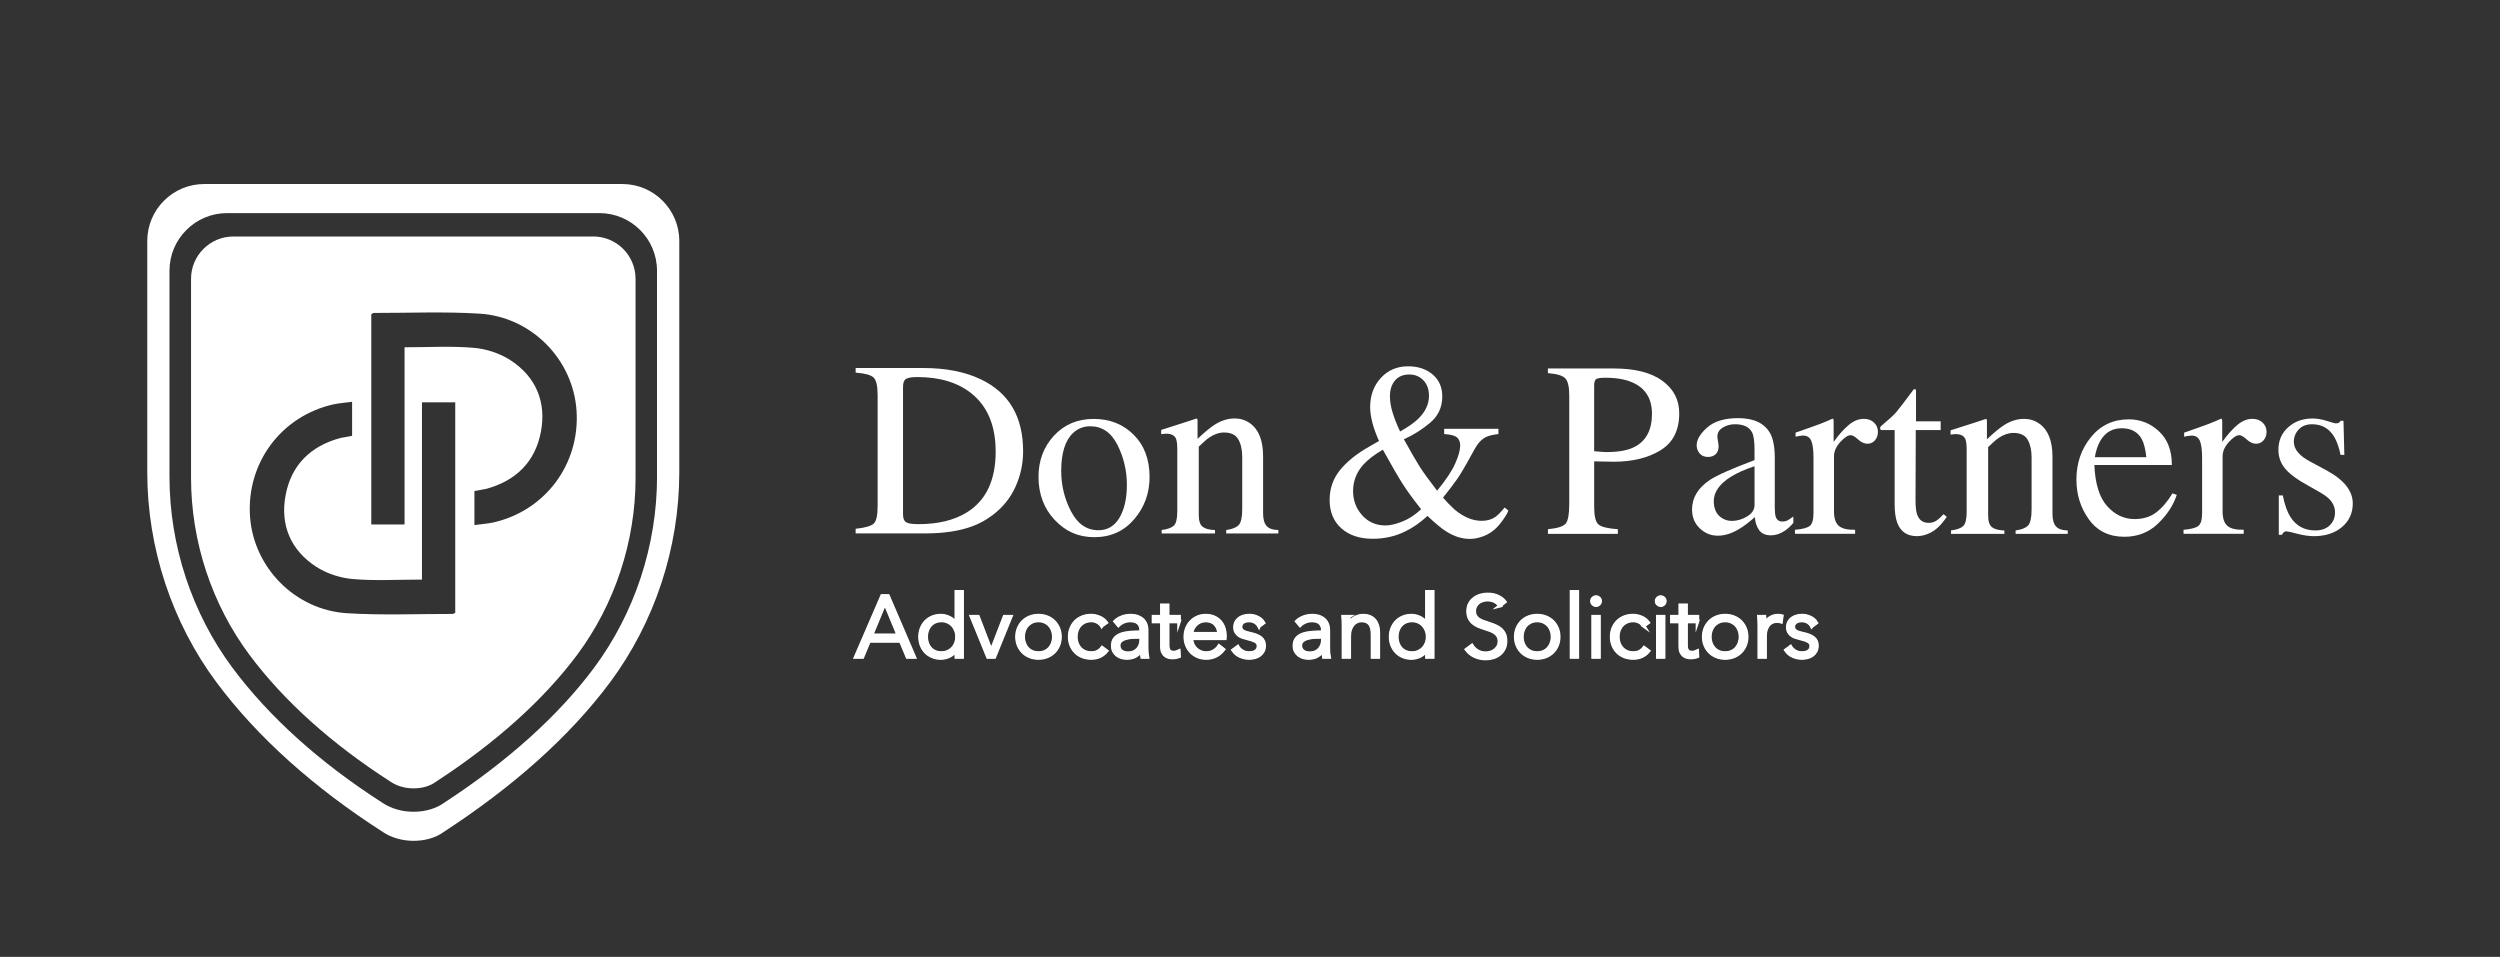 <?xml version="1.0" encoding="UTF-8"?>
<svg xmlns="http://www.w3.org/2000/svg" id="Layer_1" viewBox="0 0 1502.54 575.08">
  <rect x="0" y="0" width="1502.54" height="575.08" fill="#333333" stroke="none"/>
  <defs>
    <style>
      .cls-1 {
        stroke-width: 1.52px;
      }

      .cls-1, .cls-2 {
        stroke: #fff;
        stroke-miterlimit: 10;
      }

      .cls-1, .cls-2, .cls-3 {
        fill: #fff;
      }

      .cls-2 {
        stroke-width: 2.15px;
      }
    </style>
  </defs>
  <g>
    <path class="cls-3" d="M356.53,142.14h-216.28c-14.02,0-25.43,11.41-25.43,25.43v119.65c0,38.16,12.46,75.92,35.07,106.31,20.76,27.8,49.36,53.51,85.01,76.4,3.79,2.52,8.62,3.89,13.69,3.89s9.83-1.37,13.12-3.76l.17-.12c36.21-23.63,64.82-49.34,85.04-76.42,22.61-30.39,35.06-68.14,35.06-106.31v-119.65c0-14.02-11.41-25.43-25.43-25.43M273.63,368.18c-.44.24-.99.8-1.54.8-21.19-.03-42.43.89-63.54-.43-31.34-1.95-56.22-27.62-58.29-58.21-2.17-32.18,18.81-60.35,50.26-67.34,2.71-.6,7.23-1.02,11.1-1.52v20.46l-7.04,1.29c-17.94,4.86-29.52,16.24-32.93,34.4-3.37,17.97,3.09,33.08,18.43,43.02,6.31,4.09,14.41,6.71,21.92,7.36,13.41,1.16,26.99.32,41.61.32v-106.51h20v126.34ZM296.24,314.06c-2.71.6-7.23,1.02-11.1,1.51v-20.46l7.04-1.28c17.94-4.87,29.52-16.25,32.93-34.4,3.37-17.97-3.1-33.09-18.43-43.02-6.31-4.09-14.41-6.71-21.92-7.36-13.41-1.17-26.99-.33-41.61-.33v106.51h-20v-126.34c.43-.24.99-.8,1.54-.8,21.18.03,42.43-.89,63.53.42,31.34,1.95,56.22,27.62,58.29,58.21,2.18,32.19-18.81,60.35-50.26,67.35"></path>
    <path class="cls-3" d="M374.05,110.6H122.72c-18.86,0-34.21,15.35-34.21,34.21v139.04c0,45.62,14.91,90.35,41.66,126.32,24.56,32.9,58.34,63.16,100.01,89.92,5.26,3.51,11.84,5.26,18.42,5.26s13.16-1.75,17.99-5.26c41.67-27.2,75.44-57.02,100.01-89.92,26.75-35.96,41.66-80.71,41.66-126.32v-139.04c0-18.86-15.35-34.21-34.21-34.21M394.89,286.5c0,41.26-13.47,82.08-37.92,114.96-21.49,28.78-51.78,56.04-90.03,81.01-4.85,3.5-11.37,5.41-18.37,5.41s-13.5-1.91-18.71-5.38c-37.66-24.18-67.98-51.46-90.07-81.04-24.46-32.88-37.93-73.71-37.93-114.96v-123.8c0-19.09,15.53-34.62,34.61-34.62h223.79c19.08,0,34.61,15.53,34.61,34.62v123.8Z"></path>
  </g>
  <g>
    <g>
      <g>
        <path class="cls-3" d="M514.27,317.8c5.48-.59,9.05-1.57,10.71-2.96,1.66-1.39,2.49-4.9,2.49-10.54v-66.83c0-5.48-.81-9-2.42-10.56s-5.21-2.54-10.79-2.94v-2.79h40.5c13.64,0,25.19,2.25,34.62,6.75,17.02,8.07,25.53,22.49,25.53,43.28,0,7.49-1.53,14.6-4.59,21.35-3.05,6.75-7.66,12.45-13.83,17.09-3.91,2.93-7.97,5.16-12.18,6.67-7.68,2.84-17.11,4.26-28.32,4.26h-41.74v-2.79ZM544.53,313.84c1.2.78,3.68,1.18,7.45,1.18,11.74,0,21.39-2.33,28.97-6.98,11.64-7.15,17.46-19.36,17.46-36.64,0-15.42-4.79-27.01-14.38-34.8-8.21-6.66-19.1-9.98-32.64-9.98-3.38,0-5.66.37-6.86,1.1-1.2.73-1.8,2.35-1.8,4.84v76.43c0,2.45.59,4.06,1.8,4.85"></path>
        <path class="cls-3" d="M633.44,261.87c6.19-6.73,14.14-10.09,23.88-10.09s17.7,3.18,24.06,9.53c6.36,6.36,9.53,14.82,9.53,25.38,0,9.73-3.08,18.19-9.24,25.38-6.16,7.19-14.13,10.78-23.91,10.78s-17.34-3.45-23.84-10.34c-6.51-6.9-9.76-15.55-9.76-25.97,0-9.73,3.09-17.96,9.28-24.68M645.16,259.99c-4.9,4.45-7.35,12.13-7.35,23.04,0,8.7,1.97,16.82,5.92,24.35,3.94,7.53,9.42,11.3,16.43,11.3,5.49,0,9.71-2.52,12.67-7.55,2.97-5.04,4.45-11.64,4.45-19.81s-1.89-16.43-5.66-23.91c-3.77-7.48-9.24-11.22-16.39-11.22-3.87,0-7.22,1.27-10.06,3.81"></path>
        <path class="cls-3" d="M698.18,318.54c3.47-.44,5.9-1.31,7.3-2.6,1.39-1.3,2.09-4.19,2.09-8.69v-37.27c0-3.1-.29-5.28-.88-6.55-.93-1.85-2.84-2.77-5.72-2.77-.44,0-.89.03-1.36.08-.47.05-1.04.12-1.72.22v-2.57c2-.58,6.75-2.1,14.23-4.55l6.89-2.27c.35,0,.55.12.63.36.07.25.11.59.11,1.03v10.78c4.49-4.21,8-7.09,10.54-8.65,3.8-2.4,7.76-3.6,11.86-3.6,3.32,0,6.35.95,9.08,2.86,5.27,3.72,7.91,10.35,7.91,19.88v34.26c0,3.52.7,6.07,2.11,7.63,1.41,1.57,3.76,2.37,7.06,2.42v2.06h-31.33v-2.06c3.57-.49,6.06-1.48,7.49-2.97,1.42-1.49,2.13-4.73,2.13-9.72v-31.32c0-4.21-.78-7.69-2.34-10.45-1.56-2.76-4.42-4.15-8.61-4.15-2.87,0-5.79.98-8.75,2.94-1.65,1.13-3.79,2.98-6.42,5.58v41.08c0,3.52.78,5.88,2.35,7.08,1.56,1.2,4.03,1.85,7.41,1.94v2.06h-32.06v-2.06Z"></path>
      </g>
      <path class="cls-3" d="M828.82,265.05c-.64-1.32-1.38-3.13-2.23-5.43-.84-2.3-1.43-4.15-1.77-5.57-.39-1.57-.71-3.14-.96-4.74-.25-1.59-.37-3.14-.37-4.65,0-7.04,2.15-12.88,6.44-17.53,4.3-4.65,9.74-6.97,16.33-6.97,6,0,10.93,1.64,14.79,4.91,3.85,3.28,5.78,7.68,5.78,13.2,0,6.46-2.44,11.74-7.33,15.84-4.89,4.11-10.14,7.41-15.75,9.91,4.34,7.83,7.54,13.35,9.59,16.58,2.05,3.23,5.51,8,10.39,14.31,5.23-6.36,8.85-11.78,10.85-16.28,2-4.5,3.01-8.1,3.01-10.79s-1-4.62-3.01-5.65c-1.27-.63-3.48-1.07-6.61-1.32v-3.15h32.61v3.15c-3.3.39-5.77.98-7.4,1.76-2.66,1.32-4.93,3.69-6.81,7.12l-3.85,6.97c-2.76,4.98-5.07,8.8-6.92,11.44-1.85,2.64-4.62,6.29-8.32,10.93,1.97,2.3,4.22,4.62,6.74,6.97,5.48,4.65,10.97,6.97,16.44,6.97,3.26,0,6.03-.78,8.3-2.35,1.38-.98,3.23-2.86,5.56-5.65l2.2,1.76c-.29,1.18-1.33,3.02-3.11,5.54-1.77,2.52-3.48,4.49-5.11,5.91-2.57,2.25-5.55,3.84-8.96,4.77-2.03.59-4,.88-5.92.88-4.79,0-9.52-1.49-14.21-4.48-2.81-1.76-6.57-4.86-11.25-9.32-4.43,4.06-8.91,7.16-13.43,9.32-5.91,2.93-12.4,4.4-19.49,4.4-7.87,0-14.16-2.09-18.86-6.27-4.7-4.18-7.05-9.89-7.05-17.13,0-6.8,2.1-12.77,6.29-17.94,4.2-5.16,10.08-9.86,17.64-14.12l5.75-3.3ZM842.8,313.47c3.95-1.56,7.72-4.03,11.32-7.41-4.64-5.87-8.25-10.81-10.84-14.82-2.59-4.01-6.64-11-12.17-20.98-5.07,2.98-8.97,5.97-11.68,8.95-4.14,4.6-6.21,9.93-6.21,15.99,0,5.58,1.82,10.41,5.47,14.49,3.65,4.08,8.33,6.12,14.05,6.12,2.76,0,6.11-.78,10.06-2.35M852.3,251.78c4.36-4.21,6.54-8.85,6.54-13.94,0-3.81-1.11-6.89-3.33-9.24-2.23-2.34-5.05-3.52-8.47-3.52-3.72,0-6.59,1.2-8.62,3.6-2.03,2.4-3.05,5.58-3.05,9.53,0,3.09.56,6.42,1.69,10.01,1.13,3.6,2.6,7.3,4.41,11.11,4.8-2.69,8.41-5.21,10.83-7.56"></path>
      <g>
        <path class="cls-3" d="M930.31,318.06c5.72-.53,9.29-1.66,10.71-3.39,1.42-1.73,2.13-5.68,2.13-11.86v-65.07c0-5.23-.8-8.68-2.38-10.34-1.59-1.66-5.07-2.71-10.45-3.15v-2.79h39.61c12.71,0,22.45,2.47,29.2,7.41,6.75,4.94,10.12,11.44,10.12,19.51,0,10.22-3.74,17.63-11.23,22.23-7.48,4.59-16.84,6.89-28.09,6.89-1.62,0-3.68-.04-6.2-.11-2.52-.07-4.39-.11-5.61-.11v27.29c0,5.65.87,9.2,2.61,10.66,1.74,1.46,5.61,2.41,11.63,2.84v2.79h-42.03v-2.79ZM981,229.81c-4.25-1.86-9.64-2.79-16.14-2.79-3.08,0-4.98.31-5.69.92-.71.61-1.06,1.97-1.06,4.07v39.17c2.69.25,4.45.39,5.28.44.83.05,1.64.07,2.42.07,6.9,0,12.33-.98,16.28-2.94,7.19-3.57,10.78-10.25,10.78-20.03,0-9.19-3.96-15.5-11.88-18.93"></path>
        <path class="cls-3" d="M1027.58,288.49c4.5-2.93,13.47-6.92,26.92-11.95v-6.23c0-4.99-.49-8.46-1.47-10.42-1.66-3.28-5.11-4.92-10.35-4.92-2.49,0-4.86.63-7.11,1.91-2.25,1.32-3.38,3.13-3.38,5.43,0,.59.12,1.58.36,2.97.25,1.39.37,2.29.37,2.68,0,2.74-.9,4.65-2.71,5.72-1.03.64-2.25.95-3.67.95-2.2,0-3.89-.72-5.06-2.16-1.18-1.44-1.76-3.04-1.76-4.8,0-3.42,2.11-7,6.35-10.75,4.23-3.74,10.43-5.61,18.6-5.61,9.49,0,15.92,3.08,19.29,9.24,1.81,3.37,2.71,8.29,2.71,14.75v29.42c0,2.84.19,4.79.59,5.87.63,1.91,1.96,2.86,3.96,2.86,1.12,0,2.06-.17,2.79-.52.73-.34,2-1.17,3.82-2.49v3.81c-1.57,1.91-3.26,3.48-5.07,4.7-2.74,1.86-5.53,2.79-8.36,2.79-3.33,0-5.73-1.08-7.22-3.23-1.49-2.15-2.31-4.72-2.46-7.7-3.72,3.23-6.89,5.63-9.53,7.19-4.45,2.64-8.68,3.96-12.69,3.96-4.21,0-7.85-1.48-10.93-4.44-3.08-2.96-4.62-6.71-4.62-11.26,0-7.09,3.54-13.01,10.64-17.75M1054.51,280.21c-5.63,1.86-10.27,3.91-13.94,6.16-7.04,4.35-10.56,9.29-10.56,14.82,0,4.45,1.47,7.73,4.4,9.83,1.91,1.37,4.03,2.06,6.38,2.06,3.23,0,6.32-.91,9.28-2.71,2.96-1.81,4.44-4.11,4.44-6.9v-23.25Z"></path>
        <path class="cls-3" d="M1078.79,318.42c4.5-.39,7.48-1.18,8.95-2.38,1.47-1.2,2.2-3.76,2.2-7.67v-33.08c0-4.84-.45-8.3-1.35-10.38-.91-2.08-2.56-3.12-4.95-3.12-.49,0-1.14.06-1.95.18-.81.12-1.65.28-2.53.48v-2.42c2.78-.98,5.63-1.98,8.55-3.01,2.92-1.03,4.95-1.76,6.07-2.2,2.44-.93,4.95-1.99,7.53-3.16.34,0,.55.12.62.37.07.25.11.76.11,1.54v12.02c3.14-4.35,6.16-7.75,9.08-10.19,2.92-2.45,5.95-3.67,9.09-3.67,2.5,0,4.54.75,6.1,2.24,1.57,1.49,2.35,3.36,2.35,5.61,0,2.01-.6,3.7-1.79,5.06-1.2,1.37-2.71,2.05-4.51,2.05s-3.73-.85-5.61-2.57c-1.88-1.71-3.36-2.57-4.44-2.57-1.71,0-3.81,1.39-6.31,4.15-2.5,2.76-3.74,5.61-3.74,8.54v33.08c0,4.21.98,7.13,2.94,8.77,1.96,1.64,5.21,2.41,9.76,2.31v2.42h-36.17v-2.42Z"></path>
        <path class="cls-3" d="M1166.38,253.21v5.28h-14.97l-.15,42.25c0,3.72.32,6.53.95,8.44,1.18,3.38,3.47,5.06,6.89,5.06,1.76,0,3.29-.41,4.59-1.25,1.29-.83,2.77-2.15,4.44-3.96l1.91,1.62-1.61,2.2c-2.54,3.43-5.24,5.84-8.07,7.26-2.84,1.42-5.57,2.13-8.22,2.13-5.77,0-9.68-2.57-11.74-7.7-1.12-2.79-1.69-6.65-1.69-11.59v-44.46h-8c-.25-.15-.43-.29-.55-.44-.12-.15-.18-.34-.18-.59,0-.49.11-.87.33-1.13.22-.27.92-.89,2.09-1.87,3.38-2.79,5.81-5.05,7.3-6.78,1.49-1.74,5-6.32,10.53-13.76.63,0,1.01.05,1.14.15.12.1.18.47.18,1.1v18.05h14.82Z"></path>
        <path class="cls-3" d="M1172.61,318.79c3.47-.44,5.9-1.31,7.3-2.6,1.39-1.3,2.09-4.19,2.09-8.7v-37.26c0-3.1-.29-5.29-.88-6.55-.93-1.84-2.84-2.77-5.72-2.77-.44,0-.89.03-1.36.08-.47.05-1.04.12-1.72.22v-2.57c2-.58,6.75-2.1,14.23-4.55l6.89-2.27c.34,0,.55.12.63.37.07.25.11.59.11,1.03v10.78c4.49-4.21,8-7.09,10.54-8.65,3.81-2.4,7.76-3.6,11.86-3.6,3.32,0,6.35.95,9.08,2.86,5.27,3.72,7.91,10.35,7.91,19.88v34.26c0,3.53.7,6.07,2.11,7.63,1.41,1.57,3.76,2.37,7.06,2.42v2.05h-31.33v-2.05c3.57-.49,6.06-1.48,7.48-2.97,1.42-1.49,2.13-4.73,2.13-9.72v-31.32c0-4.21-.77-7.69-2.33-10.45-1.56-2.77-4.42-4.15-8.61-4.15-2.87,0-5.79.98-8.75,2.94-1.65,1.12-3.79,2.98-6.42,5.58v41.08c0,3.52.78,5.88,2.34,7.08,1.57,1.2,4.04,1.85,7.41,1.95v2.05h-32.06v-2.05Z"></path>
        <path class="cls-3" d="M1297.54,259.19c5.18,4.77,7.78,11.53,7.78,20.28h-46.58c.49,11.32,3.05,19.57,7.7,24.74,4.65,5.17,10.15,7.76,16.51,7.76,5.13,0,9.46-1.34,12.98-4.02,3.52-2.68,6.77-6.49,9.76-11.42l2.57.88c-2.01,6.22-5.76,11.98-11.26,17.27-5.5,5.29-12.24,7.93-20.21,7.93-9.19,0-16.3-3.47-21.31-10.42-5.02-6.94-7.52-14.94-7.52-23.99,0-9.83,2.91-18.31,8.73-25.46,5.82-7.14,13.4-10.71,22.74-10.71,6.9,0,12.94,2.38,18.12,7.15M1262.4,264.8c-1.57,2.64-2.69,5.96-3.37,9.98h30.96c-.54-4.89-1.47-8.53-2.79-10.93-2.4-4.3-6.4-6.46-12.03-6.46s-9.83,2.47-12.77,7.41"></path>
        <path class="cls-3" d="M1312.35,318.42c4.5-.39,7.49-1.18,8.95-2.38,1.47-1.2,2.2-3.76,2.2-7.67v-33.08c0-4.84-.46-8.3-1.36-10.38-.9-2.08-2.56-3.12-4.95-3.12-.49,0-1.14.06-1.95.18-.81.12-1.65.28-2.53.48v-2.42c2.78-.98,5.63-1.98,8.56-3.01s4.95-1.76,6.07-2.2c2.44-.93,4.95-1.99,7.53-3.16.34,0,.55.12.62.37.07.25.11.76.11,1.54v12.02c3.14-4.35,6.16-7.75,9.08-10.19,2.92-2.45,5.95-3.67,9.09-3.67,2.5,0,4.53.75,6.1,2.24,1.57,1.49,2.36,3.36,2.36,5.61,0,2.01-.6,3.7-1.8,5.06-1.2,1.37-2.7,2.05-4.51,2.05s-3.73-.85-5.61-2.57c-1.88-1.71-3.36-2.57-4.44-2.57-1.71,0-3.82,1.39-6.31,4.15-2.49,2.76-3.74,5.61-3.74,8.54v33.08c0,4.21.98,7.13,2.93,8.77,1.96,1.64,5.21,2.41,9.76,2.31v2.42h-36.17v-2.42Z"></path>
        <path class="cls-3" d="M1369.57,297.74h2.42c1.12,5.58,2.64,9.85,4.54,12.84,3.41,5.48,8.41,8.22,15,8.22,3.66,0,6.55-1.01,8.68-3.05,2.12-2.03,3.18-4.66,3.18-7.89,0-2.05-.61-4.03-1.83-5.94-1.22-1.91-3.37-3.77-6.46-5.58l-8.21-4.69c-6.01-3.23-10.44-6.48-13.28-9.76-2.84-3.27-4.25-7.14-4.25-11.59,0-5.48,1.95-9.98,5.87-13.5,3.91-3.53,8.83-5.28,14.75-5.28,2.59,0,5.44.49,8.54,1.47,3.11.98,4.86,1.47,5.25,1.47.88,0,1.52-.12,1.91-.36.39-.24.73-.63,1.03-1.18h1.76l.51,20.47h-2.27c-.98-4.74-2.3-8.44-3.96-11.08-3.03-4.89-7.41-7.33-13.13-7.33-3.43,0-6.12,1.05-8.07,3.15-1.96,2.1-2.93,4.57-2.93,7.41,0,4.5,3.37,8.51,10.12,12.03l9.68,5.21c10.42,5.67,15.63,12.28,15.63,19.81,0,5.77-2.16,10.49-6.48,14.16-4.32,3.67-9.97,5.5-16.95,5.5-2.93,0-6.25-.49-9.96-1.47-3.71-.98-5.91-1.46-6.59-1.46-.59,0-1.1.21-1.54.62-.44.42-.78.92-1.03,1.5h-1.91v-23.69Z"></path>
      </g>
    </g>
    <g>
      <path class="cls-2" d="M518.36,394.86h-4.1l15.86-36.69h3.63l15.75,36.69h-4.14l-4.04-9.64h-18.97l-3.99,9.64ZM523.75,381.8h16.17l-8.08-19.49-8.08,19.49Z"></path>
      <path class="cls-1" d="M518.36,394.86h-4.1l15.86-36.69h3.63l15.75,36.69h-4.14l-4.04-9.64h-18.97l-3.99,9.64ZM523.75,381.8h16.17l-8.08-19.49-8.08,19.49Z"></path>
      <path class="cls-2" d="M574.64,390.77c-1.04,1.55-2.38,2.73-4.04,3.53-1.66.79-3.37,1.19-5.13,1.19-1.9,0-3.62-.33-5.16-.99-1.54-.66-2.85-1.55-3.94-2.69-1.09-1.14-1.93-2.49-2.54-4.04-.6-1.55-.9-3.23-.9-5.03s.3-3.47.9-5.03c.61-1.55,1.45-2.9,2.54-4.04,1.09-1.14,2.4-2.04,3.94-2.69,1.54-.66,3.26-.99,5.16-.99,1.76,0,3.47.41,5.13,1.22,1.66.81,3,2.01,4.04,3.6h.1v-19.12h3.52v39.18h-3.52v-4.09h-.1ZM556.66,382.73c0,1.35.21,2.62.62,3.81.41,1.19,1.01,2.23,1.79,3.11.78.88,1.73,1.57,2.87,2.07,1.14.5,2.44.75,3.89.75,1.35,0,2.59-.25,3.73-.75,1.14-.5,2.13-1.18,2.95-2.05.83-.86,1.48-1.89,1.94-3.09.47-1.19.7-2.48.7-3.86s-.23-2.67-.7-3.86c-.47-1.19-1.11-2.23-1.94-3.11-.83-.88-1.81-1.57-2.95-2.07-1.14-.5-2.38-.75-3.73-.75-1.45,0-2.75.26-3.89.77-1.14.52-2.1,1.22-2.87,2.1-.78.88-1.38,1.92-1.79,3.11-.42,1.19-.62,2.46-.62,3.81"></path>
      <path class="cls-1" d="M574.64,390.77c-1.04,1.55-2.38,2.73-4.04,3.53-1.66.79-3.37,1.19-5.13,1.19-1.9,0-3.62-.33-5.16-.99-1.54-.66-2.85-1.55-3.94-2.69-1.09-1.14-1.93-2.49-2.54-4.04-.6-1.55-.9-3.23-.9-5.03s.3-3.47.9-5.03c.61-1.55,1.45-2.9,2.54-4.04,1.09-1.14,2.4-2.04,3.94-2.69,1.54-.66,3.26-.99,5.16-.99,1.76,0,3.47.41,5.13,1.22,1.66.81,3,2.01,4.04,3.6h.1v-19.12h3.52v39.18h-3.52v-4.09h-.1ZM556.66,382.73c0,1.35.21,2.62.62,3.81.41,1.19,1.01,2.23,1.79,3.11.78.88,1.73,1.57,2.87,2.07,1.14.5,2.44.75,3.89.75,1.35,0,2.59-.25,3.73-.75,1.14-.5,2.13-1.18,2.95-2.05.83-.86,1.48-1.89,1.94-3.09.47-1.19.7-2.48.7-3.86s-.23-2.67-.7-3.86c-.47-1.19-1.11-2.23-1.94-3.11-.83-.88-1.81-1.57-2.95-2.07-1.14-.5-2.38-.75-3.73-.75-1.45,0-2.75.26-3.89.77-1.14.52-2.1,1.22-2.87,2.1-.78.88-1.38,1.92-1.79,3.11-.42,1.19-.62,2.46-.62,3.81Z"></path>
      <polygon class="cls-2" points="597.65 394.86 593.76 394.86 583.86 370.61 587.8 370.61 595.68 391.13 595.78 391.13 603.71 370.61 607.49 370.61 597.65 394.86"></polygon>
      <polygon class="cls-1" points="597.65 394.86 593.76 394.86 583.86 370.61 587.8 370.61 595.68 391.13 595.78 391.13 603.71 370.61 607.49 370.61 597.65 394.86"></polygon>
      <path class="cls-2" d="M637.08,382.73c0,1.83-.32,3.53-.96,5.08-.64,1.55-1.53,2.9-2.67,4.04-1.14,1.14-2.51,2.03-4.09,2.67-1.59.64-3.33.96-5.24.96s-3.59-.32-5.18-.96c-1.59-.64-2.95-1.53-4.1-2.67-1.14-1.14-2.03-2.49-2.67-4.04-.64-1.55-.96-3.25-.96-5.08s.32-3.52.96-5.08c.64-1.55,1.53-2.9,2.67-4.04,1.14-1.14,2.51-2.03,4.1-2.67,1.59-.64,3.32-.96,5.18-.96s3.65.32,5.24.96c1.59.64,2.95,1.53,4.09,2.67,1.14,1.14,2.03,2.49,2.67,4.04.64,1.55.96,3.25.96,5.08M633.35,382.73c0-1.35-.22-2.61-.65-3.81-.43-1.19-1.05-2.23-1.84-3.11-.8-.88-1.76-1.58-2.9-2.1-1.14-.52-2.42-.77-3.84-.77s-2.68.26-3.81.77c-1.12.52-2.08,1.22-2.88,2.1-.8.88-1.41,1.92-1.84,3.11-.43,1.19-.65,2.46-.65,3.81s.22,2.62.65,3.81c.43,1.19,1.04,2.23,1.84,3.11.79.88,1.75,1.57,2.88,2.07,1.12.5,2.39.75,3.81.75s2.7-.25,3.84-.75c1.14-.5,2.1-1.19,2.9-2.07.79-.88,1.41-1.92,1.84-3.11.43-1.19.65-2.46.65-3.81"></path>
      <path class="cls-1" d="M637.08,382.73c0,1.83-.32,3.53-.96,5.08-.64,1.55-1.53,2.9-2.67,4.04-1.14,1.14-2.51,2.03-4.09,2.67-1.59.64-3.33.96-5.24.96s-3.59-.32-5.18-.96c-1.59-.64-2.95-1.53-4.1-2.67-1.14-1.14-2.03-2.49-2.67-4.04-.64-1.55-.96-3.25-.96-5.08s.32-3.52.96-5.08c.64-1.55,1.53-2.9,2.67-4.04,1.14-1.14,2.51-2.03,4.1-2.67,1.59-.64,3.32-.96,5.18-.96s3.65.32,5.24.96c1.59.64,2.95,1.53,4.09,2.67,1.14,1.14,2.03,2.49,2.67,4.04.64,1.55.96,3.25.96,5.08ZM633.35,382.73c0-1.35-.22-2.61-.65-3.81-.43-1.19-1.05-2.23-1.84-3.11-.8-.88-1.76-1.58-2.9-2.1-1.14-.52-2.42-.77-3.84-.77s-2.68.26-3.81.77c-1.12.52-2.08,1.22-2.88,2.1-.8.88-1.41,1.92-1.84,3.11-.43,1.19-.65,2.46-.65,3.81s.22,2.62.65,3.81c.43,1.19,1.04,2.23,1.84,3.11.79.88,1.75,1.57,2.88,2.07,1.12.5,2.39.75,3.81.75s2.7-.25,3.84-.75c1.14-.5,2.1-1.19,2.9-2.07.79-.88,1.41-1.92,1.84-3.11.43-1.19.65-2.46.65-3.81Z"></path>
      <path class="cls-2" d="M662.11,376.15c-.59-.93-1.45-1.7-2.57-2.31-1.12-.6-2.34-.91-3.65-.91-1.42,0-2.7.25-3.84.75-1.14.5-2.12,1.19-2.93,2.07-.81.88-1.43,1.92-1.87,3.11-.43,1.19-.65,2.48-.65,3.86s.22,2.66.65,3.84c.43,1.17,1.04,2.2,1.84,3.08.8.88,1.76,1.57,2.9,2.07,1.14.5,2.42.75,3.84.75,1.55,0,2.87-.29,3.94-.88,1.07-.59,1.95-1.35,2.65-2.28l2.64,1.97c-1.04,1.28-2.31,2.3-3.81,3.06-1.5.76-3.31,1.14-5.41,1.14-1.97,0-3.75-.32-5.34-.96-1.59-.64-2.95-1.53-4.07-2.67-1.12-1.14-1.99-2.49-2.62-4.04s-.94-3.25-.94-5.08.31-3.52.94-5.08c.62-1.55,1.49-2.9,2.62-4.04,1.12-1.14,2.47-2.03,4.07-2.67,1.59-.64,3.37-.96,5.34-.96,1.62,0,3.27.36,4.95,1.06,1.68.71,3.03,1.75,4.07,3.14l-2.74,1.97Z"></path>
      <path class="cls-1" d="M662.11,376.15c-.59-.93-1.45-1.7-2.57-2.31-1.12-.6-2.34-.91-3.65-.91-1.42,0-2.7.25-3.84.75-1.14.5-2.12,1.19-2.93,2.07-.81.88-1.43,1.92-1.87,3.11-.43,1.19-.65,2.48-.65,3.86s.22,2.66.65,3.84c.43,1.17,1.04,2.2,1.84,3.08.8.88,1.76,1.57,2.9,2.07,1.14.5,2.42.75,3.84.75,1.55,0,2.87-.29,3.94-.88,1.07-.59,1.95-1.35,2.65-2.28l2.64,1.97c-1.04,1.28-2.31,2.3-3.81,3.06-1.5.76-3.31,1.14-5.41,1.14-1.97,0-3.75-.32-5.34-.96-1.59-.64-2.95-1.53-4.07-2.67-1.12-1.14-1.99-2.49-2.62-4.04s-.94-3.25-.94-5.08.31-3.52.94-5.08c.62-1.55,1.49-2.9,2.62-4.04,1.12-1.14,2.47-2.03,4.07-2.67,1.59-.64,3.37-.96,5.34-.96,1.62,0,3.27.36,4.95,1.06,1.68.71,3.03,1.75,4.07,3.14l-2.74,1.97Z"></path>
      <path class="cls-2" d="M685.85,379.16c0-2.09-.56-3.65-1.66-4.68-1.1-1.03-2.71-1.54-4.82-1.54-1.45,0-2.8.26-4.04.77-1.24.52-2.3,1.21-3.16,2.08l-1.97-2.34c1-1,2.32-1.83,3.96-2.48,1.64-.66,3.5-.99,5.57-.99,1.31,0,2.54.18,3.68.54,1.14.37,2.14.91,3.01,1.64.86.72,1.54,1.64,2.02,2.75.49,1.11.73,2.4.73,3.88v10.63c0,.94.03,1.9.1,2.9.07,1,.17,1.85.31,2.54h-3.16c-.1-.59-.19-1.22-.26-1.92-.07-.69-.1-1.37-.1-2.02h-.1c-1.11,1.62-2.36,2.79-3.76,3.5-1.4.71-3.09,1.06-5.05,1.06-.94,0-1.89-.13-2.88-.39-.98-.26-1.88-.68-2.69-1.27-.81-.59-1.49-1.35-2.02-2.29-.53-.94-.8-2.08-.8-3.43,0-1.87.47-3.36,1.42-4.45.95-1.09,2.22-1.9,3.81-2.44,1.59-.54,3.41-.88,5.46-1.04,2.06-.15,4.19-.23,6.4-.23v-.77ZM684.81,382.73c-1.45,0-2.91.06-4.38.18-1.47.12-2.8.36-3.99.73-1.19.36-2.17.89-2.93,1.58-.76.69-1.14,1.61-1.14,2.75,0,.87.16,1.59.49,2.17.33.59.77,1.07,1.32,1.43.55.36,1.17.62,1.84.78.67.16,1.36.23,2.05.23,1.25,0,2.35-.21,3.32-.65.97-.43,1.78-1.02,2.44-1.76.66-.74,1.16-1.59,1.5-2.57.34-.97.52-1.99.52-3.05v-1.82h-1.04Z"></path>
      <path class="cls-1" d="M685.85,379.16c0-2.09-.56-3.65-1.66-4.68-1.1-1.03-2.71-1.54-4.82-1.54-1.45,0-2.8.26-4.04.77-1.24.52-2.3,1.21-3.16,2.08l-1.97-2.34c1-1,2.32-1.83,3.96-2.48,1.64-.66,3.5-.99,5.57-.99,1.31,0,2.54.18,3.68.54,1.14.37,2.14.91,3.01,1.64.86.72,1.54,1.64,2.02,2.75.49,1.11.73,2.4.73,3.88v10.63c0,.94.03,1.9.1,2.9.07,1,.17,1.85.31,2.54h-3.16c-.1-.59-.19-1.22-.26-1.92-.07-.69-.1-1.37-.1-2.02h-.1c-1.11,1.62-2.36,2.79-3.76,3.5-1.4.71-3.09,1.06-5.05,1.06-.94,0-1.89-.13-2.88-.39-.98-.26-1.88-.68-2.69-1.27-.81-.59-1.49-1.35-2.02-2.29-.53-.94-.8-2.08-.8-3.43,0-1.87.47-3.36,1.42-4.45.95-1.09,2.22-1.9,3.81-2.44,1.59-.54,3.41-.88,5.46-1.04,2.06-.15,4.19-.23,6.4-.23v-.77ZM684.81,382.73c-1.45,0-2.91.06-4.38.18-1.47.12-2.8.36-3.99.73-1.19.36-2.17.89-2.93,1.58-.76.69-1.14,1.61-1.14,2.75,0,.87.16,1.59.49,2.17.33.59.77,1.07,1.32,1.43.55.36,1.17.62,1.84.78.67.16,1.36.23,2.05.23,1.25,0,2.35-.21,3.32-.65.97-.43,1.78-1.02,2.44-1.76.66-.74,1.16-1.59,1.5-2.57.34-.97.52-1.99.52-3.05v-1.82h-1.04Z"></path>
      <path class="cls-2" d="M708.65,373.56h-6.84v14.15c0,.9.08,1.64.26,2.23.17.59.43,1.04.75,1.38.33.32.71.55,1.17.67.45.12.93.19,1.45.19.49,0,1-.07,1.53-.21s1.04-.33,1.53-.57l.16,3.06c-.62.24-1.27.42-1.95.55-.67.12-1.41.18-2.2.18-.66,0-1.35-.09-2.07-.26-.73-.17-1.4-.5-2.02-.99-.62-.48-1.13-1.14-1.53-1.97-.4-.83-.6-1.92-.6-3.27v-15.13h-5.03v-2.95h5.03v-6.84h3.52v6.84h6.84v2.95Z"></path>
      <path class="cls-1" d="M708.65,373.56h-6.84v14.15c0,.9.08,1.64.26,2.23.17.59.43,1.04.75,1.38.33.32.71.55,1.17.67.45.12.93.19,1.45.19.49,0,1-.07,1.53-.21s1.04-.33,1.53-.57l.16,3.06c-.62.24-1.27.42-1.95.55-.67.12-1.41.18-2.2.18-.66,0-1.35-.09-2.07-.26-.73-.17-1.4-.5-2.02-.99-.62-.48-1.13-1.14-1.53-1.97-.4-.83-.6-1.92-.6-3.27v-15.13h-5.03v-2.95h5.03v-6.84h3.52v6.84h6.84v2.95Z"></path>
      <path class="cls-2" d="M736.22,382.01v.78c0,.28-.02.57-.05.88h-20.11c.03,1.21.28,2.35.72,3.42.45,1.07,1.07,2,1.87,2.8.79.79,1.73,1.42,2.8,1.89,1.07.46,2.23.7,3.47.7,1.83,0,3.41-.42,4.74-1.27,1.33-.85,2.34-1.82,3.03-2.93l2.64,2.08c-1.45,1.83-3.05,3.14-4.79,3.94-1.75.79-3.62,1.19-5.62,1.19-1.8,0-3.46-.32-5-.96-1.54-.64-2.86-1.53-3.97-2.67-1.1-1.14-1.98-2.49-2.62-4.04-.64-1.55-.96-3.24-.96-5.08s.31-3.52.93-5.08c.62-1.55,1.48-2.9,2.59-4.04,1.11-1.14,2.4-2.03,3.89-2.67,1.48-.64,3.09-.96,4.82-.96,1.9,0,3.58.32,5.03.96,1.45.64,2.66,1.5,3.63,2.59.97,1.09,1.7,2.36,2.2,3.81.5,1.45.75,3.01.75,4.66M732.64,380.87c-.1-2.28-.84-4.17-2.2-5.67-1.36-1.5-3.31-2.25-5.83-2.25-1.17,0-2.26.22-3.26.65-1,.43-1.88,1.01-2.64,1.76-.76.74-1.37,1.59-1.81,2.54-.45.95-.71,1.94-.78,2.98h16.53Z"></path>
      <path class="cls-1" d="M736.22,382.01v.78c0,.28-.02.57-.05.88h-20.11c.03,1.21.28,2.35.72,3.42.45,1.07,1.07,2,1.87,2.8.79.79,1.73,1.42,2.8,1.89,1.07.46,2.23.7,3.47.7,1.83,0,3.41-.42,4.74-1.27,1.33-.85,2.34-1.82,3.03-2.93l2.64,2.08c-1.45,1.83-3.05,3.14-4.79,3.94-1.75.79-3.62,1.19-5.62,1.19-1.8,0-3.46-.32-5-.96-1.54-.64-2.86-1.53-3.97-2.67-1.1-1.14-1.98-2.49-2.62-4.04-.64-1.55-.96-3.24-.96-5.08s.31-3.52.93-5.08c.62-1.55,1.48-2.9,2.59-4.04,1.11-1.14,2.4-2.03,3.89-2.67,1.48-.64,3.09-.96,4.82-.96,1.9,0,3.58.32,5.03.96,1.45.64,2.66,1.5,3.63,2.59.97,1.09,1.7,2.36,2.2,3.81.5,1.45.75,3.01.75,4.66ZM732.64,380.87c-.1-2.28-.84-4.17-2.2-5.67-1.36-1.5-3.31-2.25-5.83-2.25-1.17,0-2.26.22-3.26.65-1,.43-1.88,1.01-2.64,1.76-.76.74-1.37,1.59-1.81,2.54-.45.95-.71,1.94-.78,2.98h16.53Z"></path>
      <path class="cls-2" d="M756.69,376.36c-.52-1-1.31-1.82-2.36-2.46-1.06-.64-2.26-.96-3.6-.96-.62,0-1.24.07-1.86.2-.62.14-1.18.37-1.66.68-.48.31-.87.7-1.17,1.19-.29.48-.44,1.05-.44,1.71,0,1.14.47,2.01,1.4,2.61.93.61,2.4,1.12,4.41,1.53,2.86.59,4.98,1.45,6.35,2.57,1.36,1.12,2.04,2.63,2.04,4.53,0,1.38-.26,2.55-.8,3.5-.54.95-1.24,1.73-2.1,2.33-.86.61-1.84,1.04-2.93,1.3-1.09.26-2.18.39-3.29.39-1.83,0-3.61-.38-5.34-1.14-1.73-.76-3.14-1.95-4.25-3.58l2.8-2.07c.62,1.07,1.54,1.97,2.75,2.69,1.21.72,2.54,1.09,3.99,1.09.76,0,1.48-.07,2.18-.21.69-.14,1.29-.38,1.81-.73.52-.34.94-.79,1.25-1.32.31-.53.47-1.2.47-1.99,0-1.28-.61-2.23-1.84-2.88-1.22-.64-2.99-1.24-5.31-1.79-.73-.17-1.49-.39-2.3-.65-.81-.26-1.57-.64-2.26-1.14-.69-.5-1.26-1.13-1.71-1.89-.45-.76-.68-1.71-.68-2.85,0-1.24.24-2.31.73-3.19.48-.88,1.13-1.6,1.94-2.18.81-.57,1.73-.99,2.77-1.27,1.04-.28,2.11-.42,3.22-.42,1.69,0,3.33.38,4.92,1.14,1.59.76,2.78,1.83,3.58,3.21l-2.7,2.02Z"></path>
      <path class="cls-1" d="M756.69,376.36c-.52-1-1.31-1.82-2.36-2.46-1.06-.64-2.26-.96-3.6-.96-.62,0-1.24.07-1.86.2-.62.14-1.18.37-1.66.68-.48.31-.87.7-1.17,1.19-.29.48-.44,1.05-.44,1.71,0,1.14.47,2.01,1.4,2.61.93.61,2.4,1.12,4.41,1.53,2.86.59,4.98,1.45,6.35,2.57,1.36,1.12,2.04,2.63,2.04,4.53,0,1.38-.26,2.55-.8,3.5-.54.95-1.24,1.73-2.1,2.33-.86.61-1.84,1.04-2.93,1.3-1.09.26-2.18.39-3.29.39-1.83,0-3.61-.38-5.34-1.14-1.73-.76-3.14-1.95-4.25-3.58l2.8-2.07c.62,1.07,1.54,1.97,2.75,2.69,1.21.72,2.54,1.09,3.99,1.09.76,0,1.48-.07,2.18-.21.69-.14,1.29-.38,1.81-.73.52-.34.94-.79,1.25-1.32.31-.53.47-1.2.47-1.99,0-1.28-.61-2.23-1.84-2.88-1.22-.64-2.99-1.24-5.31-1.79-.73-.17-1.49-.39-2.3-.65-.81-.26-1.57-.64-2.26-1.14-.69-.5-1.26-1.13-1.71-1.89-.45-.76-.68-1.71-.68-2.85,0-1.24.24-2.31.73-3.19.48-.88,1.13-1.6,1.94-2.18.81-.57,1.73-.99,2.77-1.27,1.04-.28,2.11-.42,3.22-.42,1.69,0,3.33.38,4.92,1.14,1.59.76,2.78,1.83,3.58,3.21l-2.7,2.02Z"></path>
      <path class="cls-2" d="M795.04,379.16c0-2.09-.56-3.65-1.66-4.68-1.1-1.03-2.71-1.54-4.82-1.54-1.45,0-2.8.26-4.04.77-1.24.52-2.3,1.21-3.16,2.08l-1.97-2.34c1-1,2.32-1.83,3.96-2.48,1.64-.66,3.5-.99,5.57-.99,1.31,0,2.54.18,3.68.54,1.14.37,2.14.91,3.01,1.64.86.72,1.54,1.64,2.02,2.75.49,1.11.73,2.4.73,3.88v10.63c0,.94.03,1.9.1,2.9.07,1,.17,1.85.31,2.54h-3.16c-.1-.59-.19-1.22-.26-1.92-.07-.69-.1-1.37-.1-2.02h-.1c-1.11,1.62-2.36,2.79-3.76,3.5-1.4.71-3.09,1.06-5.05,1.06-.94,0-1.89-.13-2.88-.39-.98-.26-1.88-.68-2.69-1.27-.81-.59-1.49-1.35-2.02-2.29-.54-.94-.8-2.08-.8-3.43,0-1.87.47-3.36,1.42-4.45.95-1.09,2.22-1.9,3.81-2.44,1.59-.54,3.41-.88,5.46-1.04,2.06-.15,4.19-.23,6.4-.23v-.77ZM794,382.73c-1.45,0-2.91.06-4.38.18-1.47.12-2.8.36-3.99.73-1.19.36-2.17.89-2.93,1.58-.76.69-1.14,1.61-1.14,2.75,0,.87.16,1.59.49,2.17.33.59.77,1.07,1.32,1.43.55.36,1.17.62,1.84.78.67.16,1.36.23,2.05.23,1.25,0,2.35-.21,3.32-.65.97-.43,1.78-1.02,2.44-1.76.66-.74,1.16-1.59,1.5-2.57.34-.97.52-1.99.52-3.05v-1.82h-1.04Z"></path>
      <path class="cls-1" d="M795.04,379.16c0-2.09-.56-3.65-1.66-4.68-1.1-1.03-2.71-1.54-4.82-1.54-1.45,0-2.8.26-4.04.77-1.24.52-2.3,1.21-3.16,2.08l-1.97-2.34c1-1,2.32-1.83,3.96-2.48,1.64-.66,3.5-.99,5.57-.99,1.31,0,2.54.18,3.68.54,1.14.37,2.14.91,3.01,1.64.86.72,1.54,1.64,2.02,2.75.49,1.11.73,2.4.73,3.88v10.63c0,.94.03,1.9.1,2.9.07,1,.17,1.85.31,2.54h-3.16c-.1-.59-.19-1.22-.26-1.92-.07-.69-.1-1.37-.1-2.02h-.1c-1.11,1.62-2.36,2.79-3.76,3.5-1.4.71-3.09,1.06-5.05,1.06-.94,0-1.89-.13-2.88-.39-.98-.26-1.88-.68-2.69-1.27-.81-.59-1.49-1.35-2.02-2.29-.54-.94-.8-2.08-.8-3.43,0-1.87.47-3.36,1.42-4.45.95-1.09,2.22-1.9,3.81-2.44,1.59-.54,3.41-.88,5.46-1.04,2.06-.15,4.19-.23,6.4-.23v-.77ZM794,382.73c-1.45,0-2.91.06-4.38.18-1.47.12-2.8.36-3.99.73-1.19.36-2.17.89-2.93,1.58-.76.69-1.14,1.61-1.14,2.75,0,.87.16,1.59.49,2.17.33.59.77,1.07,1.32,1.43.55.36,1.17.62,1.84.78.67.16,1.36.23,2.05.23,1.25,0,2.35-.21,3.32-.65.97-.43,1.78-1.02,2.44-1.76.66-.74,1.16-1.59,1.5-2.57.34-.97.52-1.99.52-3.05v-1.82h-1.04Z"></path>
      <path class="cls-2" d="M810.58,370.61c.07.66.12,1.38.15,2.18.03.79.05,1.45.05,1.97h.11c.69-1.42,1.81-2.57,3.37-3.45,1.55-.88,3.19-1.32,4.92-1.32,3.08,0,5.38.92,6.92,2.75,1.54,1.83,2.3,4.25,2.3,7.25v14.87h-3.52v-13.42c0-1.28-.1-2.43-.31-3.47-.21-1.04-.56-1.93-1.06-2.67-.5-.74-1.18-1.32-2.02-1.74-.85-.42-1.91-.62-3.19-.62-.94,0-1.84.19-2.72.57-.88.38-1.66.96-2.36,1.73-.69.78-1.24,1.76-1.66,2.95-.42,1.2-.62,2.6-.62,4.23v12.43h-3.52v-18.91c0-.66-.02-1.5-.05-2.54-.03-1.04-.09-1.97-.15-2.8h3.37Z"></path>
      <path class="cls-1" d="M810.58,370.61c.07.66.12,1.38.15,2.18.03.79.05,1.45.05,1.97h.11c.69-1.42,1.81-2.57,3.37-3.45,1.55-.88,3.19-1.32,4.92-1.32,3.08,0,5.38.92,6.92,2.75,1.54,1.83,2.3,4.25,2.3,7.25v14.87h-3.52v-13.42c0-1.28-.1-2.43-.31-3.47-.21-1.04-.56-1.93-1.06-2.67-.5-.74-1.18-1.32-2.02-1.74-.85-.42-1.91-.62-3.19-.62-.94,0-1.84.19-2.72.57-.88.38-1.66.96-2.36,1.73-.69.78-1.24,1.76-1.66,2.95-.42,1.2-.62,2.6-.62,4.23v12.43h-3.52v-18.91c0-.66-.02-1.5-.05-2.54-.03-1.04-.09-1.97-.15-2.8h3.37Z"></path>
      <path class="cls-2" d="M857.48,390.77c-1.04,1.55-2.38,2.73-4.04,3.53-1.66.79-3.37,1.19-5.13,1.19-1.9,0-3.62-.33-5.16-.99-1.54-.66-2.85-1.55-3.94-2.69-1.09-1.14-1.93-2.49-2.54-4.04-.6-1.55-.91-3.23-.91-5.03s.3-3.47.91-5.03c.61-1.55,1.45-2.9,2.54-4.04,1.09-1.14,2.4-2.04,3.94-2.69,1.54-.66,3.26-.99,5.16-.99,1.76,0,3.47.41,5.13,1.22,1.66.81,3.01,2.01,4.04,3.6h.1v-19.12h3.53v39.18h-3.53v-4.09h-.1ZM839.5,382.73c0,1.35.21,2.62.62,3.81.42,1.19,1.01,2.23,1.79,3.11.78.88,1.73,1.57,2.88,2.07,1.14.5,2.44.75,3.89.75,1.35,0,2.59-.25,3.73-.75,1.14-.5,2.12-1.18,2.95-2.05.83-.86,1.48-1.89,1.94-3.09.47-1.19.7-2.48.7-3.86s-.23-2.67-.7-3.86c-.46-1.19-1.11-2.23-1.94-3.11-.83-.88-1.82-1.57-2.95-2.07-1.14-.5-2.38-.75-3.73-.75-1.45,0-2.75.26-3.89.77-1.14.52-2.1,1.22-2.88,2.1-.78.88-1.37,1.92-1.79,3.11-.42,1.19-.62,2.46-.62,3.81"></path>
      <path class="cls-1" d="M857.48,390.77c-1.04,1.55-2.38,2.73-4.04,3.53-1.66.79-3.37,1.19-5.13,1.19-1.9,0-3.62-.33-5.16-.99-1.54-.66-2.85-1.55-3.94-2.69-1.09-1.14-1.93-2.49-2.54-4.04-.6-1.55-.91-3.23-.91-5.03s.3-3.47.91-5.03c.61-1.55,1.45-2.9,2.54-4.04,1.09-1.14,2.4-2.04,3.94-2.69,1.54-.66,3.26-.99,5.16-.99,1.76,0,3.47.41,5.13,1.22,1.66.81,3.01,2.01,4.04,3.6h.1v-19.12h3.53v39.18h-3.53v-4.09h-.1ZM839.5,382.73c0,1.35.21,2.62.62,3.81.42,1.19,1.01,2.23,1.79,3.11.78.88,1.73,1.57,2.88,2.07,1.14.5,2.44.75,3.89.75,1.35,0,2.59-.25,3.73-.75,1.14-.5,2.12-1.18,2.95-2.05.83-.86,1.48-1.89,1.94-3.09.47-1.19.7-2.48.7-3.86s-.23-2.67-.7-3.86c-.46-1.19-1.11-2.23-1.94-3.11-.83-.88-1.82-1.57-2.95-2.07-1.14-.5-2.38-.75-3.73-.75-1.45,0-2.75.26-3.89.77-1.14.52-2.1,1.22-2.88,2.1-.78.88-1.37,1.92-1.79,3.11-.42,1.19-.62,2.46-.62,3.81Z"></path>
      <path class="cls-2" d="M901.48,364.08c-.8-1.1-1.82-1.99-3.06-2.67-1.25-.67-2.74-1.01-4.51-1.01-.9,0-1.81.14-2.75.42-.93.27-1.78.7-2.54,1.27-.76.57-1.38,1.28-1.84,2.15-.47.86-.7,1.88-.7,3.06s.22,2.14.67,2.9c.45.76,1.04,1.41,1.78,1.94.74.54,1.59.98,2.53,1.32.95.35,1.94.69,2.97,1.04,1.28.41,2.56.86,3.85,1.35,1.29.49,2.45,1.11,3.49,1.89,1.03.78,1.88,1.76,2.53,2.95.65,1.19.98,2.7.98,4.54s-.35,3.41-1.05,4.74c-.7,1.33-1.61,2.43-2.72,3.29-1.11.87-2.39,1.51-3.82,1.92-1.44.41-2.88.62-4.33.62-1.11,0-2.21-.11-3.32-.33-1.11-.23-2.16-.56-3.16-1.01-1-.45-1.93-1.02-2.8-1.71-.87-.69-1.62-1.49-2.28-2.38l3.21-2.39c.8,1.31,1.91,2.41,3.34,3.29,1.43.88,3.12,1.32,5.05,1.32.93,0,1.88-.15,2.85-.44.97-.29,1.84-.74,2.62-1.35.77-.6,1.42-1.35,1.92-2.23.5-.88.75-1.91.75-3.08,0-1.28-.25-2.34-.75-3.19-.5-.85-1.17-1.55-1.99-2.13-.83-.57-1.78-1.04-2.85-1.42-1.07-.38-2.2-.76-3.37-1.14-1.21-.38-2.4-.81-3.57-1.3-1.18-.48-2.23-1.11-3.16-1.89-.94-.78-1.69-1.73-2.26-2.87-.57-1.14-.86-2.54-.86-4.2,0-1.76.36-3.28,1.06-4.56.71-1.28,1.63-2.33,2.77-3.16,1.14-.83,2.4-1.43,3.78-1.81,1.38-.38,2.75-.57,4.1-.57,2.49,0,4.61.44,6.37,1.32s3.09,1.93,3.99,3.14l-2.95,2.38Z"></path>
      <path class="cls-1" d="M901.48,364.08c-.8-1.1-1.82-1.99-3.06-2.67-1.25-.67-2.74-1.01-4.51-1.01-.9,0-1.81.14-2.75.42-.93.27-1.78.7-2.54,1.27-.76.57-1.38,1.28-1.84,2.15-.47.86-.7,1.88-.7,3.06s.22,2.14.67,2.9c.45.76,1.04,1.41,1.78,1.94.74.54,1.59.98,2.53,1.32.95.35,1.94.69,2.97,1.04,1.28.41,2.56.86,3.85,1.35,1.29.49,2.45,1.11,3.49,1.89,1.03.78,1.88,1.76,2.53,2.95.65,1.19.98,2.7.98,4.54s-.35,3.41-1.05,4.74c-.7,1.33-1.61,2.43-2.72,3.29-1.11.87-2.39,1.51-3.82,1.92-1.44.41-2.88.62-4.33.62-1.11,0-2.21-.11-3.32-.33-1.11-.23-2.16-.56-3.16-1.01-1-.45-1.93-1.02-2.8-1.71-.87-.69-1.62-1.49-2.28-2.38l3.21-2.39c.8,1.31,1.91,2.41,3.34,3.29,1.43.88,3.12,1.32,5.05,1.32.93,0,1.88-.15,2.85-.44.97-.29,1.84-.74,2.62-1.35.77-.6,1.42-1.35,1.92-2.23.5-.88.75-1.91.75-3.08,0-1.28-.25-2.34-.75-3.19-.5-.85-1.17-1.55-1.99-2.13-.83-.57-1.78-1.04-2.85-1.42-1.07-.38-2.2-.76-3.37-1.14-1.21-.38-2.4-.81-3.57-1.3-1.18-.48-2.23-1.11-3.16-1.89-.94-.78-1.69-1.73-2.26-2.87-.57-1.14-.86-2.54-.86-4.2,0-1.76.36-3.28,1.06-4.56.71-1.28,1.63-2.33,2.77-3.16,1.14-.83,2.4-1.43,3.78-1.81,1.38-.38,2.75-.57,4.1-.57,2.49,0,4.61.44,6.37,1.32s3.09,1.93,3.99,3.14l-2.95,2.38Z"></path>
      <path class="cls-2" d="M936.82,382.73c0,1.83-.32,3.53-.96,5.08-.64,1.55-1.53,2.9-2.67,4.04-1.14,1.14-2.51,2.03-4.09,2.67-1.59.64-3.34.96-5.24.96s-3.6-.32-5.18-.96c-1.59-.64-2.95-1.53-4.09-2.67s-2.03-2.49-2.67-4.04c-.64-1.55-.96-3.25-.96-5.08s.32-3.52.96-5.08c.64-1.55,1.53-2.9,2.67-4.04,1.14-1.14,2.5-2.03,4.09-2.67,1.59-.64,3.32-.96,5.18-.96s3.64.32,5.24.96c1.59.64,2.95,1.53,4.09,2.67,1.14,1.14,2.03,2.49,2.67,4.04.64,1.55.96,3.25.96,5.08M933.08,382.73c0-1.35-.21-2.61-.65-3.81-.43-1.19-1.04-2.23-1.84-3.11-.8-.88-1.76-1.58-2.9-2.1-1.14-.52-2.42-.77-3.84-.77s-2.69.26-3.81.77c-1.12.52-2.08,1.22-2.88,2.1-.8.88-1.41,1.92-1.84,3.11-.43,1.19-.65,2.46-.65,3.81s.22,2.62.65,3.81c.43,1.19,1.04,2.23,1.84,3.11.79.88,1.76,1.57,2.88,2.07,1.12.5,2.39.75,3.81.75s2.7-.25,3.84-.75c1.14-.5,2.1-1.19,2.9-2.07.79-.88,1.41-1.92,1.84-3.11.43-1.19.65-2.46.65-3.81"></path>
      <path class="cls-1" d="M936.82,382.73c0,1.83-.32,3.53-.96,5.08-.64,1.55-1.53,2.9-2.67,4.04-1.14,1.14-2.51,2.03-4.09,2.67-1.59.64-3.34.96-5.24.96s-3.6-.32-5.18-.96c-1.59-.64-2.95-1.53-4.09-2.67s-2.03-2.49-2.67-4.04c-.64-1.55-.96-3.25-.96-5.08s.32-3.52.96-5.08c.64-1.55,1.53-2.9,2.67-4.04,1.14-1.14,2.5-2.03,4.09-2.67,1.59-.64,3.32-.96,5.18-.96s3.64.32,5.24.96c1.59.64,2.95,1.53,4.09,2.67,1.14,1.14,2.03,2.49,2.67,4.04.64,1.55.96,3.25.96,5.08ZM933.08,382.73c0-1.35-.21-2.61-.65-3.81-.43-1.19-1.04-2.23-1.84-3.11-.8-.88-1.76-1.58-2.9-2.1-1.14-.52-2.42-.77-3.84-.77s-2.69.26-3.81.77c-1.12.52-2.08,1.22-2.88,2.1-.8.88-1.41,1.92-1.84,3.11-.43,1.19-.65,2.46-.65,3.81s.22,2.62.65,3.81c.43,1.19,1.04,2.23,1.84,3.11.79.88,1.76,1.57,2.88,2.07,1.12.5,2.39.75,3.81.75s2.7-.25,3.84-.75c1.14-.5,2.1-1.19,2.9-2.07.79-.88,1.41-1.92,1.84-3.11.43-1.19.65-2.46.65-3.81Z"></path>
      <rect class="cls-2" x="944.49" y="355.68" width="3.52" height="39.18"></rect>
      <rect class="cls-1" x="944.49" y="355.68" width="3.52" height="39.18"></rect>
      <path class="cls-2" d="M961.74,361.28c0,.73-.26,1.32-.78,1.79-.52.47-1.09.7-1.71.7s-1.2-.23-1.71-.7c-.52-.46-.78-1.06-.78-1.79s.26-1.32.78-1.79c.52-.46,1.09-.7,1.71-.7s1.19.23,1.71.7c.52.47.78,1.06.78,1.79M961.02,394.86h-3.53v-24.25h3.53v24.25Z"></path>
      <path class="cls-1" d="M961.74,361.28c0,.73-.26,1.32-.78,1.79-.52.47-1.09.7-1.71.7s-1.2-.23-1.71-.7c-.52-.46-.78-1.06-.78-1.79s.26-1.32.78-1.79c.52-.46,1.09-.7,1.71-.7s1.19.23,1.71.7c.52.47.78,1.06.78,1.79ZM961.02,394.86h-3.53v-24.25h3.53v24.25Z"></path>
      <path class="cls-2" d="M987.86,376.15c-.59-.93-1.45-1.7-2.57-2.31-1.12-.6-2.34-.91-3.65-.91-1.42,0-2.7.25-3.84.75-1.14.5-2.12,1.19-2.93,2.07-.81.88-1.43,1.92-1.87,3.11-.43,1.19-.65,2.48-.65,3.86s.22,2.66.65,3.84c.43,1.17,1.04,2.2,1.84,3.08.8.88,1.76,1.57,2.9,2.07,1.14.5,2.42.75,3.84.75,1.55,0,2.87-.29,3.94-.88,1.07-.59,1.95-1.35,2.64-2.28l2.64,1.97c-1.04,1.28-2.31,2.3-3.81,3.06-1.5.76-3.31,1.14-5.42,1.14-1.97,0-3.75-.32-5.34-.96-1.59-.64-2.95-1.53-4.07-2.67-1.12-1.14-1.99-2.49-2.62-4.04-.62-1.55-.93-3.25-.93-5.08s.31-3.52.93-5.08c.62-1.55,1.49-2.9,2.62-4.04,1.12-1.14,2.48-2.03,4.07-2.67,1.59-.64,3.36-.96,5.34-.96,1.62,0,3.27.36,4.95,1.06,1.68.71,3.03,1.75,4.07,3.14l-2.74,1.97Z"></path>
      <path class="cls-1" d="M987.86,376.15c-.59-.93-1.45-1.7-2.57-2.31-1.12-.6-2.34-.91-3.65-.91-1.42,0-2.7.25-3.84.75-1.14.5-2.12,1.19-2.93,2.07-.81.88-1.43,1.92-1.87,3.11-.43,1.19-.65,2.48-.65,3.86s.22,2.66.65,3.84c.43,1.17,1.04,2.2,1.84,3.08.8.88,1.76,1.57,2.9,2.07,1.14.5,2.42.75,3.84.75,1.55,0,2.87-.29,3.94-.88,1.07-.59,1.95-1.35,2.64-2.28l2.64,1.97c-1.04,1.28-2.31,2.3-3.81,3.06-1.5.76-3.31,1.14-5.42,1.14-1.97,0-3.75-.32-5.34-.96-1.59-.64-2.95-1.53-4.07-2.67-1.12-1.14-1.99-2.49-2.62-4.04-.62-1.55-.93-3.25-.93-5.08s.31-3.52.93-5.08c.62-1.55,1.49-2.9,2.62-4.04,1.12-1.14,2.48-2.03,4.07-2.67,1.59-.64,3.36-.96,5.34-.96,1.62,0,3.27.36,4.95,1.06,1.68.71,3.03,1.75,4.07,3.14l-2.74,1.97Z"></path>
      <path class="cls-2" d="M1000.61,361.28c0,.73-.26,1.32-.78,1.79-.52.47-1.09.7-1.71.7s-1.19-.23-1.71-.7c-.52-.46-.78-1.06-.78-1.79s.26-1.32.78-1.79c.52-.46,1.09-.7,1.71-.7s1.19.23,1.71.7c.52.47.78,1.06.78,1.79M999.88,394.86h-3.52v-24.25h3.52v24.25Z"></path>
      <path class="cls-1" d="M1000.61,361.28c0,.73-.26,1.32-.78,1.79-.52.47-1.09.7-1.71.7s-1.19-.23-1.71-.7c-.52-.46-.78-1.06-.78-1.79s.26-1.32.78-1.79c.52-.46,1.09-.7,1.71-.7s1.19.23,1.71.7c.52.47.78,1.06.78,1.79ZM999.88,394.86h-3.52v-24.25h3.52v24.25Z"></path>
      <path class="cls-2" d="M1020.2,373.56h-6.84v14.15c0,.9.08,1.64.26,2.23.17.59.43,1.04.75,1.38.33.32.71.55,1.17.67.45.12.93.19,1.45.19.49,0,1-.07,1.53-.21s1.04-.33,1.53-.57l.16,3.06c-.62.24-1.27.42-1.95.55-.67.12-1.41.18-2.2.18-.66,0-1.35-.09-2.07-.26-.73-.17-1.4-.5-2.02-.99-.62-.48-1.13-1.14-1.53-1.97-.4-.83-.6-1.92-.6-3.27v-15.13h-5.03v-2.95h5.03v-6.84h3.52v6.84h6.84v2.95Z"></path>
      <path class="cls-1" d="M1020.2,373.56h-6.84v14.15c0,.9.08,1.64.26,2.23.17.59.43,1.04.75,1.38.33.32.71.55,1.17.67.45.12.93.19,1.45.19.49,0,1-.07,1.53-.21s1.04-.33,1.53-.57l.16,3.06c-.62.24-1.27.42-1.95.55-.67.12-1.41.18-2.2.18-.66,0-1.35-.09-2.07-.26-.73-.17-1.4-.5-2.02-.99-.62-.48-1.13-1.14-1.53-1.97-.4-.83-.6-1.92-.6-3.27v-15.13h-5.03v-2.95h5.03v-6.84h3.52v6.84h6.84v2.95Z"></path>
      <path class="cls-2" d="M1049.79,382.73c0,1.83-.32,3.53-.96,5.08-.64,1.55-1.53,2.9-2.67,4.04-1.14,1.14-2.51,2.03-4.09,2.67-1.59.64-3.34.96-5.24.96s-3.6-.32-5.18-.96c-1.59-.64-2.95-1.53-4.09-2.67-1.14-1.14-2.03-2.49-2.67-4.04-.64-1.55-.96-3.25-.96-5.08s.32-3.52.96-5.08c.64-1.55,1.53-2.9,2.67-4.04,1.14-1.14,2.5-2.03,4.09-2.67,1.59-.64,3.32-.96,5.18-.96s3.64.32,5.24.96c1.59.64,2.95,1.53,4.09,2.67,1.14,1.14,2.03,2.49,2.67,4.04.64,1.55.96,3.25.96,5.08M1046.05,382.73c0-1.35-.21-2.61-.65-3.81-.43-1.19-1.04-2.23-1.84-3.11-.8-.88-1.76-1.58-2.9-2.1-1.14-.52-2.42-.77-3.84-.77s-2.69.26-3.81.77c-1.12.52-2.09,1.22-2.88,2.1-.8.88-1.41,1.92-1.84,3.11-.43,1.19-.65,2.46-.65,3.81s.22,2.62.65,3.81c.43,1.19,1.04,2.23,1.84,3.11.79.88,1.76,1.57,2.88,2.07,1.12.5,2.39.75,3.81.75s2.7-.25,3.84-.75c1.14-.5,2.11-1.19,2.9-2.07.79-.88,1.41-1.92,1.84-3.11.43-1.19.65-2.46.65-3.81"></path>
      <path class="cls-1" d="M1049.79,382.73c0,1.83-.32,3.53-.96,5.08-.64,1.55-1.53,2.9-2.67,4.04-1.14,1.14-2.51,2.03-4.09,2.67-1.59.64-3.34.96-5.24.96s-3.6-.32-5.18-.96c-1.59-.64-2.95-1.53-4.09-2.67-1.14-1.14-2.03-2.49-2.67-4.04-.64-1.55-.96-3.25-.96-5.08s.32-3.52.96-5.08c.64-1.55,1.53-2.9,2.67-4.04,1.14-1.14,2.5-2.03,4.09-2.67,1.59-.64,3.32-.96,5.18-.96s3.64.32,5.24.96c1.59.64,2.95,1.53,4.09,2.67,1.14,1.14,2.03,2.49,2.67,4.04.64,1.55.96,3.25.96,5.08ZM1046.05,382.73c0-1.35-.21-2.61-.65-3.81-.43-1.19-1.04-2.23-1.84-3.11-.8-.88-1.76-1.58-2.9-2.1-1.14-.52-2.42-.77-3.84-.77s-2.69.26-3.81.77c-1.12.52-2.09,1.22-2.88,2.1-.8.88-1.41,1.92-1.84,3.11-.43,1.19-.65,2.46-.65,3.81s.22,2.62.65,3.81c.43,1.19,1.04,2.23,1.84,3.11.79.88,1.76,1.57,2.88,2.07,1.12.5,2.39.75,3.81.75s2.7-.25,3.84-.75c1.14-.5,2.11-1.19,2.9-2.07.79-.88,1.41-1.92,1.84-3.11.43-1.19.65-2.46.65-3.81Z"></path>
      <path class="cls-2" d="M1057.3,373.41c-.04-1.04-.09-1.97-.16-2.8h3.37c.07.66.12,1.38.15,2.18.04.79.05,1.45.05,1.97h.1c.69-1.42,1.73-2.57,3.11-3.45,1.38-.88,2.93-1.32,4.66-1.32.45,0,.86.02,1.22.05.36.03.73.1,1.11.21l-.47,3.37c-.21-.07-.55-.14-1.04-.21-.48-.07-.97-.1-1.45-.1-.93,0-1.83.17-2.69.52-.86.34-1.62.89-2.25,1.63-.64.74-1.16,1.69-1.56,2.84-.4,1.15-.6,2.54-.6,4.16v12.41h-3.52v-18.91c0-.66-.02-1.5-.05-2.54"></path>
      <path class="cls-1" d="M1057.3,373.41c-.04-1.04-.09-1.97-.16-2.8h3.37c.07.66.12,1.38.15,2.18.04.79.05,1.45.05,1.97h.1c.69-1.42,1.73-2.57,3.11-3.45,1.38-.88,2.93-1.32,4.66-1.32.45,0,.86.02,1.22.05.36.03.73.1,1.11.21l-.47,3.37c-.21-.07-.55-.14-1.04-.21-.48-.07-.97-.1-1.45-.1-.93,0-1.83.17-2.69.52-.86.34-1.62.89-2.25,1.63-.64.74-1.16,1.69-1.56,2.84-.4,1.15-.6,2.54-.6,4.16v12.41h-3.52v-18.91c0-.66-.02-1.5-.05-2.54Z"></path>
      <path class="cls-2" d="M1088.91,376.36c-.52-1-1.31-1.82-2.36-2.46-1.05-.64-2.26-.96-3.6-.96-.62,0-1.25.07-1.86.2-.62.14-1.18.37-1.66.68-.48.31-.87.7-1.17,1.19-.29.48-.44,1.05-.44,1.71,0,1.14.46,2.01,1.4,2.61.93.61,2.4,1.12,4.41,1.53,2.87.59,4.98,1.45,6.35,2.57,1.37,1.12,2.05,2.63,2.05,4.53,0,1.38-.27,2.55-.8,3.5-.54.95-1.24,1.73-2.1,2.33-.86.61-1.84,1.04-2.93,1.3-1.09.26-2.18.39-3.29.39-1.83,0-3.61-.38-5.34-1.14s-3.14-1.95-4.25-3.58l2.8-2.07c.62,1.07,1.54,1.97,2.75,2.69,1.21.72,2.54,1.09,3.99,1.09.76,0,1.48-.07,2.18-.21.69-.14,1.29-.38,1.81-.73.52-.34.94-.79,1.25-1.32.31-.53.46-1.2.46-1.99,0-1.28-.61-2.23-1.84-2.88-1.23-.64-3-1.24-5.31-1.79-.72-.17-1.49-.39-2.3-.65-.81-.26-1.56-.64-2.26-1.14-.69-.5-1.26-1.13-1.71-1.89-.45-.76-.67-1.71-.67-2.85,0-1.24.24-2.31.73-3.19.48-.88,1.13-1.6,1.94-2.18.81-.57,1.73-.99,2.77-1.27,1.04-.28,2.11-.42,3.22-.42,1.69,0,3.33.38,4.92,1.14,1.59.76,2.78,1.83,3.58,3.21l-2.7,2.02Z"></path>
      <path class="cls-1" d="M1088.91,376.36c-.52-1-1.31-1.82-2.36-2.46-1.05-.64-2.26-.96-3.6-.96-.62,0-1.25.07-1.86.2-.62.14-1.18.37-1.66.68-.48.31-.87.7-1.17,1.19-.29.48-.44,1.05-.44,1.71,0,1.14.46,2.01,1.4,2.61.93.61,2.4,1.12,4.41,1.53,2.87.59,4.98,1.45,6.35,2.57,1.37,1.12,2.05,2.63,2.05,4.53,0,1.38-.27,2.55-.8,3.5-.54.95-1.24,1.73-2.1,2.33-.86.61-1.84,1.04-2.93,1.3-1.09.26-2.18.39-3.29.39-1.83,0-3.61-.38-5.34-1.14s-3.14-1.95-4.25-3.58l2.8-2.07c.62,1.07,1.54,1.97,2.75,2.69,1.21.72,2.54,1.09,3.99,1.09.76,0,1.48-.07,2.18-.21.69-.14,1.29-.38,1.81-.73.52-.34.94-.79,1.25-1.32.31-.53.46-1.2.46-1.99,0-1.28-.61-2.23-1.84-2.88-1.23-.64-3-1.24-5.31-1.79-.72-.17-1.49-.39-2.3-.65-.81-.26-1.56-.64-2.26-1.14-.69-.5-1.26-1.13-1.71-1.89-.45-.76-.67-1.71-.67-2.85,0-1.24.24-2.31.73-3.19.48-.88,1.13-1.6,1.94-2.18.81-.57,1.73-.99,2.77-1.27,1.04-.28,2.11-.42,3.22-.42,1.69,0,3.33.38,4.92,1.14,1.59.76,2.78,1.83,3.58,3.21l-2.7,2.02Z"></path>
    </g>
  </g>
</svg>
